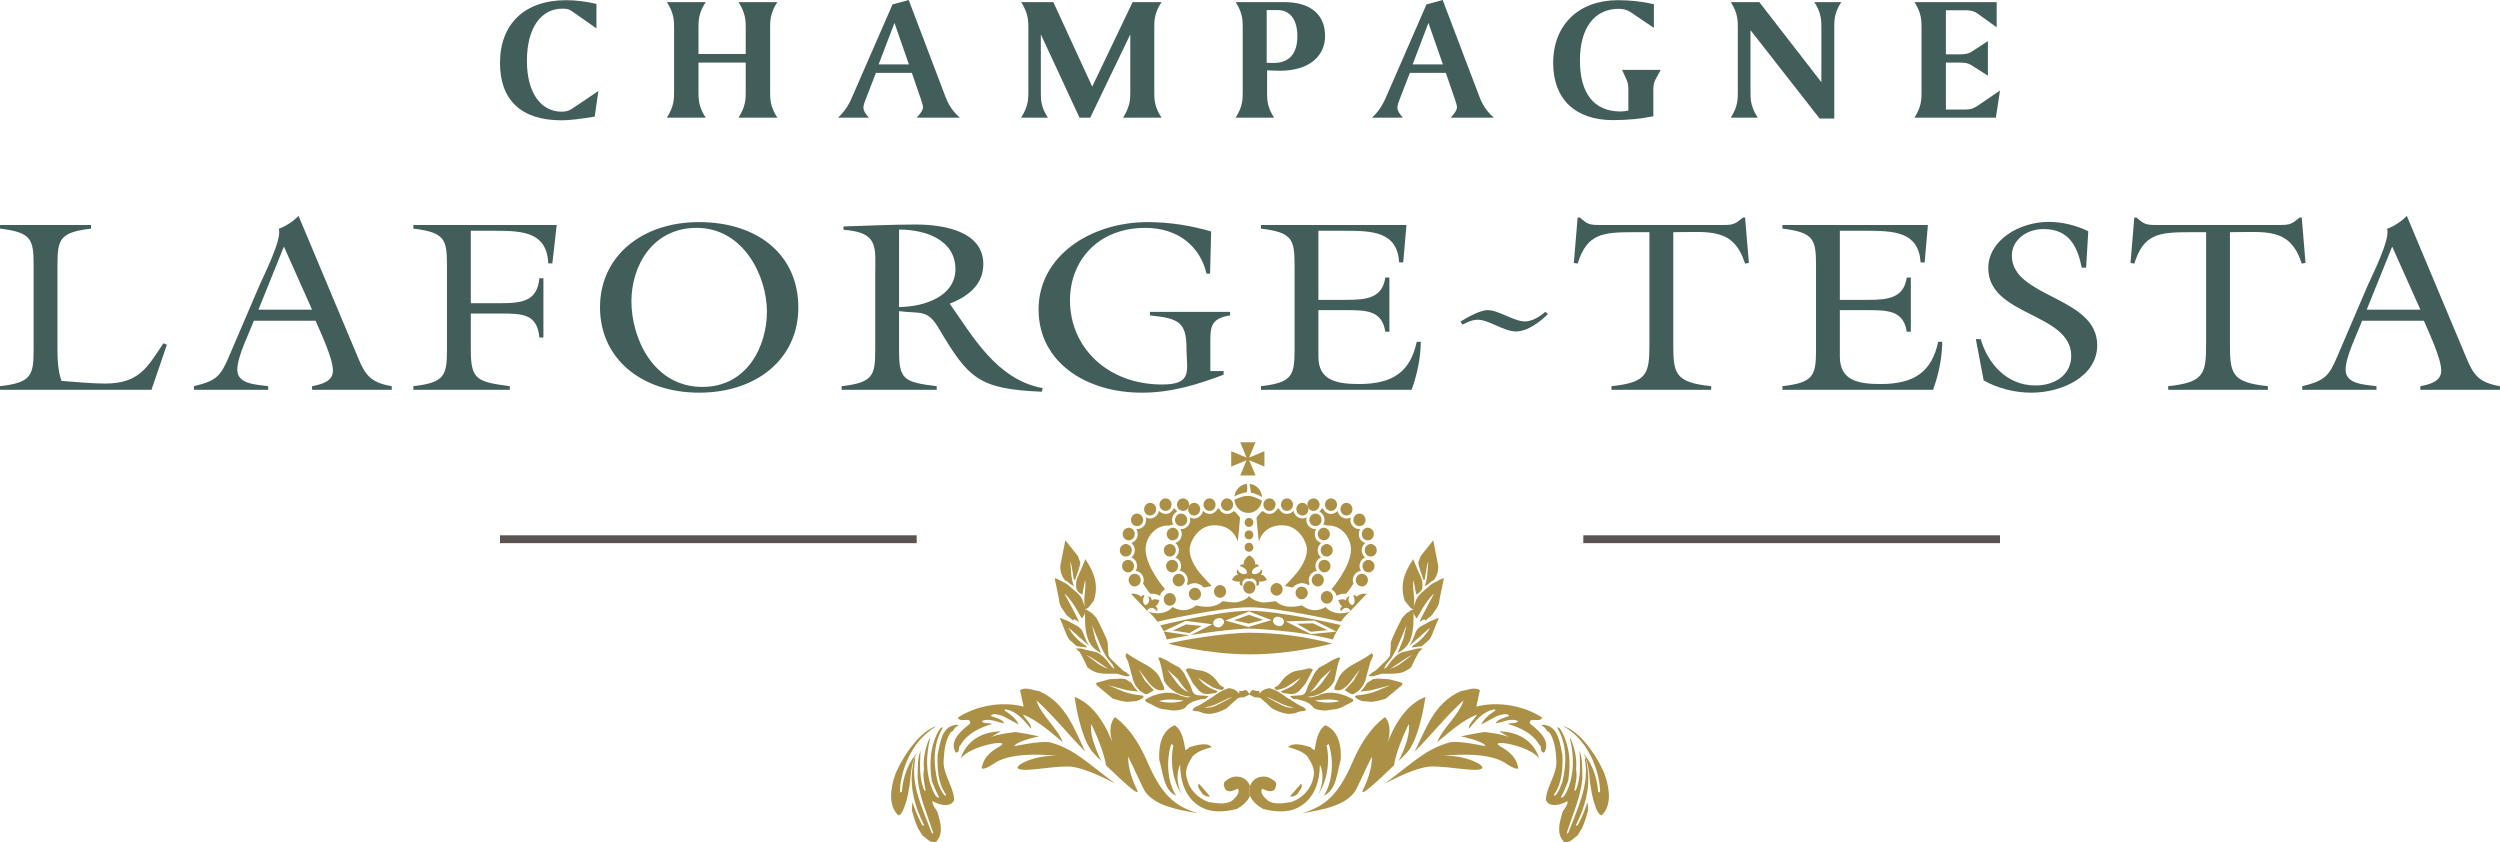 <?xml version="1.0" encoding="utf-8"?>
<!-- Generator: Adobe Illustrator 17.0.0, SVG Export Plug-In . SVG Version: 6.00 Build 0)  -->
<svg version="1.2" baseProfile="tiny" id="Calque_1"
	 xmlns="http://www.w3.org/2000/svg" xmlns:xlink="http://www.w3.org/1999/xlink" x="0px" y="0px" width="340px" height="114.551px"
	 viewBox="0 0 340 114.551" xml:space="preserve">
<g>
	<path fill="none" d="M166.334,95.462l1.285-0.688l-0.59,0.204l-0.897,0.434l-0.904,0.429l-0.551,0.192l-0.865,0.193
		c0.479,0.066,0.987-0.015,1.52-0.246L166.334,95.462z"/>
	<path fill="none" d="M182.154,95.36c-0.901-0.442-3.339-0.091-3.339-0.091C180.48,95.859,182.154,95.36,182.154,95.36z"/>
	<path fill="none" d="M160.99,95.268c0,0-2.437-0.35-3.339,0.092C157.651,95.36,159.324,95.859,160.99,95.268z"/>
	<path fill="none" d="M179.737,92.895l1.344-1.878l-1.438,1.324c-0.586,0.795-0.987,1.46-1.52,1.782
		C178.669,93.988,179.197,93.57,179.737,92.895z"/>
	<polygon fill="none" points="35.148,42.117 42.442,42.117 38.611,33.534 	"/>
	<path fill="none" d="M176.442,4.917c0-2.3-1.038-3.55-2.709-3.55h-1.462v7.174c0.425,0.021,0.745,0.021,0.93,0.021
		C175.327,8.562,176.442,7.316,176.442,4.917z"/>
	<path fill="none" d="M174.472,95.98c0.531,0.231,1.041,0.312,1.52,0.246l-0.867-0.193l-0.551-0.192l-0.902-0.429l-0.897-0.434
		l-0.59-0.204l1.282,0.688L174.472,95.98z"/>
	<path fill="none" d="M160.16,92.341l-1.435-1.324l1.342,1.877c0.542,0.676,1.067,1.094,1.613,1.229
		C161.147,93.801,160.746,93.136,160.16,92.341z"/>
	<path fill="none" d="M95.531,52.62c6.115,0,8.77-5.578,8.77-10.244c0-4.797-3.169-11.386-9.544-11.386
		c-6.082,0-8.883,5.254-8.883,9.984C85.874,45.998,88.861,52.62,95.531,52.62z"/>
	<polygon fill="none" points="321.873,42.117 329.171,42.117 325.336,33.534 	"/>
	<polygon fill="none" points="190.305,90.376 192.08,89.058 191.347,89.444 190.336,90.115 189.05,90.975 189.677,90.72 	"/>
	<polygon fill="none" points="192.119,8.758 196.232,8.758 194.268,3.117 	"/>
	<polygon fill="none" points="119.496,8.758 123.612,8.758 121.648,3.117 	"/>
	<polygon fill="none" points="150.125,90.721 150.753,90.975 149.468,90.115 148.457,89.444 147.723,89.059 149.5,90.376 	"/>
	<path fill="none" d="M129.937,36.603c0-3.852-3.832-5.382-7.666-5.382v10.534C125.808,41.725,129.937,40.255,129.937,36.603z"/>
	<path fill="#425E5B" d="M0,52.522v0.49h20.599l2.101-6.132l-0.479-0.196c-2.139,3.196-3.244,5.48-7.923,5.48
		c-1.953,0-3.98-0.23-5.933-0.358c-0.517-1.47-0.551-3.034-0.551-4.568V36.015c0-3.558,0.369-4.406,4.568-4.926v-0.49H0v0.49
		c4.203,0.52,4.571,1.368,4.571,4.926v11.582C4.571,51.12,4.203,52.032,0,52.522z"/>
	<path fill="#425E5B" d="M42.442,52.523v0.49h10.835v-0.49c-2.875-0.49-3.612-1.534-4.571-3.848l-8.105-19.316
		c-0.737,0.75-1.659,1.372-2.69,1.764c0.517,1.334-2.138,6.554-2.615,7.666l-4.166,9.72c-1.105,2.578-1.621,3.264-4.754,4.014v0.49
		h10.099v-0.49c-1.659-0.23-4.203-0.26-4.203-2.25c0-1.764,1.585-4.896,2.25-6.656h8.4c0.699,1.662,2.358,5.122,2.358,6.784
		C45.28,51.87,43.77,52.263,42.442,52.523z M35.148,42.117l3.463-8.582l3.831,8.582H35.148z"/>
	<path fill="#425E5B" d="M67.383,31.383c3.907,0,6.964,0.26,7.187,4.436h0.551l0.591-5.22H56.217v0.49
		c4.203,0.52,4.571,1.402,4.571,4.926v11.582c0,3.524-0.368,4.436-4.571,4.926v0.49h13.12v-0.49
		c-4.498-0.588-5.306-0.912-5.306-4.926v-4.96h4.014c3.062,0,5.015,0.068,5.309,3.264h0.551v-8.058h-0.551
		c-0.294,3.098-2.284,3.392-5.309,3.392h-4.014v-9.852H67.383z"/>
	<path fill="#425E5B" d="M81.601,41.788c0,7.014,5.675,11.616,13.487,11.616c7.773,0,13.486-4.568,13.486-11.582
		c0-7.179-5.527-11.616-13.523-11.616C87.314,30.206,81.601,34.838,81.601,41.788z M94.757,30.99c6.375,0,9.544,6.589,9.544,11.386
		c0,4.666-2.655,10.244-8.77,10.244c-6.67,0-9.657-6.622-9.657-11.646C85.874,36.244,88.675,30.99,94.757,30.99z"/>
	<path fill="#425E5B" d="M127.653,44.627c4.051,6.818,5.378,8.288,14.038,8.646l0.111-0.49c-6.264-1.142-9.544-7.112-12.639-11.484
		c2.652-1.044,4.568-2.676,4.568-5.382c0-4.372-5.159-5.382-9.173-5.382c-3.281,0-6.561,0.162-9.839,0.26v0.456
		c4.862,0.358,4.312,2.382,4.312,6.136v10.21c0,3.524-0.335,4.436-4.572,4.926v0.49h12.934v-0.49
		c-4.568-0.554-5.122-0.946-5.122-4.926v-5.284C125.109,42.705,126.105,41.985,127.653,44.627z M122.271,31.221
		c3.834,0,7.666,1.53,7.666,5.382c0,3.652-4.129,5.122-7.666,5.152V31.221z"/>
	<path fill="#425E5B" d="M155.283,53.405c3.98,0,7.518-1.078,11.129-2.447v-0.49h-1.807v-4.145c0-1.99,0.186-3.034,2.689-3.426
		V42.41h-10.906v0.487c3.835,0.392,4.974,0.851,4.974,4.47c0,2.936,0.959,4.926-3.315,4.926c-7.406,0-12.528-5.024-12.528-11.45
		c0-5.416,3.831-9.852,10.244-9.852c4.423,0,7.443,2.48,8.325,6.23h0.48l0.148-5.74c-2.763-0.818-5.71-1.274-8.622-1.274
		c-7.774,0-14.849,4.602-14.849,11.876C141.245,49.229,147.658,53.405,155.283,53.405z"/>
	<path fill="#425E5B" d="M182.877,31.382c3.798,0,7.149,0.128,7.409,4.304h0.551l0.443-5.088h-19.789v0.49
		c4.203,0.52,4.571,1.402,4.571,4.926v11.582c0,3.524-0.368,4.436-4.571,4.926v0.49h20.488c0.774-2.122,1.216-4.308,1.253-6.524
		h-0.554c-0.881,4.044-3.203,5.74-7.848,5.74c-3.24,0-5.528-0.588-5.528-3.75v-6.298h3.835c2.727,0,4.825,0.064,5.267,2.936h0.554
		v-7.372h-0.554c-0.405,2.804-2.577,3.034-5.267,3.034h-3.835v-9.396H182.877z"/>
	<path fill="#425E5B" d="M237.33,35.852l0.517-0.098l-0.517-6.166h-0.294c-1.03,0.848-1.253,1.01-2.652,1.01h-16.876
		c-1.44,0-1.659-0.162-2.656-1.01h-0.294l-0.517,6.166l0.517,0.098c1.253-4.014,3.281-4.274,7.555-4.274h2.209v15.234
		c0,4.048-0.294,5.19-5.159,5.71v0.49h13.562v-0.49c-4.902-0.52-5.159-1.662-5.159-5.71V31.578
		C232.468,31.578,235.745,30.892,237.33,35.852z"/>
	<path fill="#425E5B" d="M264.149,46.489h-0.554c-0.881,4.044-3.203,5.74-7.848,5.74c-3.24,0-5.528-0.588-5.528-3.75v-6.298h3.835
		c2.727,0,4.825,0.064,5.267,2.936h0.554v-7.372h-0.554c-0.405,2.804-2.578,3.034-5.267,3.034h-3.835v-9.396h3.575
		c3.798,0,7.149,0.128,7.409,4.304h0.551l0.443-5.088h-19.789v0.49c4.203,0.52,4.571,1.402,4.571,4.926v11.582
		c0,3.524-0.368,4.436-4.571,4.926v0.49h20.488C263.67,50.89,264.112,48.705,264.149,46.489z"/>
	<path fill="#425E5B" d="M276.269,53.404c4.237,0,8.953-2.254,8.953-6.46c0-6.656-11.609-6.426-11.609-12.17
		c0-2.122,1.953-3.622,4.311-3.622c3.612,0,4.646,2.578,5.197,5.254h0.591l0.294-4.96c-1.622-0.784-3.5-1.27-5.379-1.27
		c-3.98,0-8.22,2.476-8.22,6.294c0,6.558,11.278,6.038,11.278,11.94c0,2.514-2.139,4.014-4.865,4.014
		c-4.017,0-6.521-3.132-7.443-6.298h-0.663l1.068,5.612C271.698,52.816,273.982,53.404,276.269,53.404z"/>
	<path fill="#425E5B" d="M313.038,35.852l0.514-0.098l-0.514-6.166h-0.297c-1.031,0.848-1.25,1.01-2.653,1.01h-16.876
		c-1.436,0-1.659-0.162-2.652-1.01h-0.294l-0.517,6.166l0.517,0.098c1.25-4.014,3.277-4.274,7.551-4.274h2.213v15.234
		c0,4.048-0.294,5.19-5.159,5.71v0.49h13.559v-0.49c-4.9-0.52-5.156-1.662-5.156-5.71V31.578
		C308.173,31.578,311.453,30.892,313.038,35.852z"/>
	<path fill="#425E5B" d="M329.171,52.523v0.49H340v-0.49c-2.872-0.49-3.609-1.534-4.569-3.848l-8.105-19.316
		c-0.736,0.75-1.655,1.372-2.689,1.764c0.517,1.334-2.135,6.554-2.615,7.666l-4.166,9.72c-1.105,2.578-1.618,3.264-4.75,4.014v0.49
		h10.095v-0.49c-1.659-0.23-4.2-0.26-4.2-2.25c0-1.764,1.585-4.896,2.247-6.656h8.399c0.703,1.662,2.359,5.122,2.359,6.784
		C332.006,51.87,330.495,52.263,329.171,52.523z M321.873,42.117l3.463-8.582l3.835,8.582H321.873z"/>
	<path fill="#425E5B" d="M202.307,42.177c-1.03,0-2.824,1.02-3.689,1.564l0.291,0.399c0.641-0.314,1.314-0.656,2.05-0.656
		c1.538,0,3.561,1.595,5.2,1.595c1.635,0,3.335-1.365,4.358-2.362l-0.351-0.314c-0.672,0.598-1.764,1.311-2.757,1.311
		C205.868,43.714,203.848,42.177,202.307,42.177z"/>
	<path fill="#425E5B" d="M80.877,15.857l0.505-3.479l-3.348,2.254c-0.398,0.287-0.795,0.554-1.671,0.554
		c-2.735,0-4.703-2.471-4.703-6.912c0-4.557,1.968-7.099,4.834-7.099c0.533,0,0.876,0.05,1.301,0.358l3.321,2.329V0.529
		C79.654,0.192,78.3,0.025,77,0.025c-5.683,0-9,3.262-9,8.537c0,5.062,2.893,7.799,8.363,7.799
		C77.424,16.361,78.936,16.191,80.877,15.857z"/>
	<path fill="#425E5B" d="M90.695,15.999h5.28c-0.98-1.487-0.98-2.542-0.98-3.454V8.516h6.423v4.029c0,0.937-0.024,1.967-0.98,3.454
		h5.281c-0.98-1.487-0.98-2.542-0.98-3.454V3.742c0-0.912,0-1.967,0.98-3.454h-5.281c0.956,1.487,0.98,2.52,0.98,3.454v3.599h-6.423
		V3.742c0-0.912,0-1.967,0.98-3.454h-5.28c0.955,1.487,0.979,2.52,0.979,3.454v8.803C91.674,13.482,91.65,14.512,90.695,15.999z"/>
	<path fill="#425E5B" d="M121.382,0.6l-5.285,12.116c-0.424,0.958-0.849,2.108-2.122,3.283h4.194
		c-0.506-0.55-0.745-0.983-0.745-1.366c0-0.334,0.162-0.767,0.374-1.296l1.327-3.429h4.884l1.223,3.549
		c0.158,0.48,0.293,0.863,0.293,1.129c0,0.384-0.293,0.813-0.852,1.413h5.872c-0.903-0.767-1.517-1.679-1.941-2.783L123.585,0
		h-0.001L121.382,0.6z M119.496,8.758l2.152-5.641l1.964,5.641H119.496z"/>
	<path fill="#425E5B" d="M138.874,15.999h3.638c-0.93-1.413-0.957-2.421-0.957-3.308v-0.146V4.679l5.258,11.32h1.462l5.444-11.32
		v7.866c0,0.937-0.028,1.967-0.984,3.454h5.231c-0.984-1.487-0.984-2.542-0.984-3.454V3.742c0-0.912,0-1.967,0.984-3.454h-3.931
		l-5.494,11.491l-5.285-11.491h-4.382c0.956,1.487,0.983,2.52,0.983,3.454v8.803C139.857,13.482,139.83,14.512,138.874,15.999z"/>
	<path fill="#425E5B" d="M168.051,15.999h5.231c-0.903-1.366-0.957-2.35-0.957-3.117v-0.337V9.571
		c0.691,0.024,1.273,0.049,1.779,0.049c3.877,0,6.107-1.945,6.107-4.724c0-2.904-1.964-4.608-5.548-4.608h-6.612
		c0.956,1.487,0.956,2.52,0.956,3.454v8.803C169.007,13.482,169.007,14.512,168.051,15.999z M172.271,1.367h1.462
		c1.671,0,2.709,1.25,2.709,3.55c0,2.399-1.115,3.645-3.241,3.645c-0.185,0-0.505,0-0.93-0.021V1.367z"/>
	<path fill="#425E5B" d="M194.002,0.6l-5.281,12.116c-0.429,0.958-0.853,2.108-2.126,3.283h4.194
		c-0.502-0.55-0.741-0.983-0.741-1.366c0-0.334,0.158-0.767,0.37-1.296l1.327-3.429h4.888l1.219,3.549
		c0.162,0.48,0.293,0.863,0.293,1.129c0,0.384-0.293,0.813-0.848,1.413h5.867c-0.902-0.767-1.516-1.679-1.94-2.783L196.205,0h-0.001
		L194.002,0.6z M192.119,8.758l2.149-5.641l1.964,5.641H192.119z"/>
	<path fill="#425E5B" d="M220.127,1.2c0.636,0,1.165,0.142,1.643,0.454l3.16,2.137V0.575c-1.616-0.383-3.264-0.55-4.911-0.55
		c-5.231,0-8.788,3.283-8.788,8.537c0,4.92,3.001,7.774,8.151,7.774c1.91,0,3.743-0.167,5.471-0.529v-3.646
		c0-0.55,0.104-1.008,0.266-1.295l0.741-1.367h-5.258l0.64,1.416c0.185,0.409,0.212,0.838,0.212,1.317v2.808
		c-0.347,0.071-0.691,0.121-1.065,0.121c-3.557,0-5.52-2.4-5.52-6.933C214.869,3.717,216.913,1.2,220.127,1.2z"/>
	<path fill="#425E5B" d="M247.468,16.12h1.994V3.742V3.6c0-0.888,0.024-1.896,0.953-3.312h-3.661
		c0.953,1.487,0.953,2.52,0.953,3.454v7.437l-8.441-10.891h-3.877c0.953,1.487,0.953,2.52,0.953,3.454v8.803
		c0,0.937,0,1.967-0.953,3.454h3.665c-0.984-1.487-0.984-2.542-0.984-3.454V4.104L247.468,16.12z"/>
	<path fill="#425E5B" d="M272,12.307l-3.055,2.088c-0.532,0.358-1.007,0.504-1.674,0.504h-2.628V8.516h1.779
		c0.613,0,1.115,0,1.701,0.359l2.23,1.416V5.588l-1.913,1.249c-0.452,0.313-0.822,0.55-1.856,0.55h-1.941V1.392h2.176h0.239
		c0.745,0,1.277,0.025,1.86,0.433l2.631,1.892V0.288h-11.18c0.957,1.487,0.957,2.52,0.957,3.454v8.803c0,0.937,0,1.967-0.957,3.454
		h11.072L272,12.307z"/>
	<path fill="#AC9045" d="M185.653,92.65l0.727-2.679l0.294-0.601c0.087-0.154,0.079-0.3-0.03-0.435l-0.103-0.092
		c-0.32,0.266-1.021,0.708-2.141,1.32c-1.126,0.569-1.903,1.209-2.291,1.919l-0.627,1.405l0.026,0.34l0.488,0.063
		c0.49-0.035,0.999-0.364,1.492-0.939l1.331-1.749l0.13-0.15l-0.862,1.52l-1.214,1.302l0.51,0.303
		c0.253,0.181,0.499,0.255,0.649,0.244l0.697-0.438C185.135,93.609,185.445,93.199,185.653,92.65z"/>
	<path fill="#AC9045" d="M185.262,95.351l1.322,0.103l0.913-0.17l0.956-0.262l2.241-1.864l0.029-0.292l-1.839-0.499l-1.605-0.078
		l-0.577,0.091l-0.791,0.497l-0.394,0.616l-0.494,0.565l0.916-0.116c0.336-0.024,0.53-0.039,1.438-0.298l1.766-0.466l-2.313,0.947
		c-0.81,0.248-1.627,0.403-2.398,0.46l-0.187,0.161C184.413,94.979,184.713,95.153,185.262,95.351z"/>
	<path fill="#AC9045" d="M174.191,94.003l0.25,0.246l1.072,0.144c0.579,0.019,1.085-0.214,1.444-0.736
		c0.599-0.649,0.632-0.728,0.948-1.36l0.657-1.208c-0.235-0.194-0.481-0.255-0.699-0.166l-0.808,0.196
		c-0.706,0.059-1.276,0.225-1.721,0.527c-0.594,0.425-0.744,0.584-1.178,1.168c-0.377,0.559-0.457,0.44-0.727,0.638l-0.144,0.118
		l0.335,0.281c0.586-0.107,1.063-0.266,1.423-0.475l1.834-1.2C176.11,93.112,175.52,93.537,174.191,94.003z"/>
	<path fill="#AC9045" d="M193.742,79.758l0.594-0.398l0.377-0.321l0.29-0.148c0.438-0.583,0.649-1.237,0.588-1.993l-0.669-3.417
		l-1.707,2.132l-0.334,0.887c0.013,0.191,0.09,0.553,0.266,1.073l0.268,0.789l0.174,0.523l0.179-0.059l0.181-1.181
		c0.087-0.612,0.18-1.034,0.302-1.267l-0.152,1.849C194.044,78.78,193.916,79.259,193.742,79.758z"/>
	<path fill="#AC9045" d="M196.37,78.625l-0.392,0.133l-1.279,0.675l-1.396,1.198c-0.261,0.235-0.503,0.512-0.679,0.861l-0.442,1.267
		c0.189-0.451,0.198-1.139,0.091-2.021c-0.107-0.889-0.122-1.518-0.037-1.836l0.357,1.919h0.148c0.475-0.31,0.713-0.625,0.693-0.959
		c0.057-0.409,0.015-0.832-0.133-1.269l-0.577-1.262l-0.529-1.282c-0.652,0.956-1.111,1.884-1.327,2.833
		c-0.196,0.991-0.122,1.936,0.174,2.806l0.512,0.651c0.264,0.35,0.466,0.523,0.641,0.464l0.021,0.152l-0.146-0.069l-0.803,0.531
		l-0.566,0.606l-0.499,0.96l-0.429,0.902c-0.377,0.786-0.575,1.291-0.608,1.461l-0.052,0.989l-0.077,0.836
		c-0.089,0.186-0.398,0.549-0.893,1.005l-0.84,0.799c-0.109,0.128-0.218,0.261-0.621,0.438l-0.551,0.47
		c0.266,0.129,0.542,0.122,0.817,0.022l0.962-0.275c1.061-0.006,1.88,0.018,2.344-0.082c0.536-0.07,1.072-0.32,1.655-0.782
		l0.573-1.198l0.377-0.697c0.089-0.185,0.287-0.414,0.638-0.662c-0.429-0.068-0.819-0.02-1.152,0.1l-1.405,0.342
		c-0.481,0.05-1.03,0.429-1.649,1.148l-0.727,0.945l-0.349,0.246l0.286-0.601l0.779-0.961l0.628-1.13l0.764-1.799L191.3,85
		l-0.449,1.904l-0.782,1.932l0.658-0.422c0.446-0.345,0.771-0.743,0.982-1.192c0.27-0.564,0.442-1.311,0.501-2.202l0.046-1.806
		l0.045,0.329l0.323,0.523c0.087,0.264,1.028-2.132,2.411-3.341c-0.342,0.699-2.015,3.687-1.958,3.857
		c0.991-0.668,0.575-0.172,0.858-0.231l0.353-0.344c0.605-0.35,0.516-0.531,0.86-0.943c0.41-0.525,0.627-1.034,0.634-1.572
		L196.37,78.625z M190.336,90.115l1.012-0.671l0.732-0.386l-1.775,1.318l-0.627,0.344l-0.627,0.255L190.336,90.115z"/>
	<path fill="#AC9045" d="M178.608,96.244l0.371,0.199c0.479,0.146,0.91,0.185,1.263,0.196l1.568-0.22
		c0.455-0.124,0.837-0.292,1.19-0.508l0.79-0.396l0.249-0.168v-0.224l-0.447-0.229l-0.525-0.253l-0.991-0.311l-0.982-0.131
		c-0.765,0.007-1.351,0.131-1.869,0.412l-0.806,0.213c-0.237,0.037-0.446-0.002-0.599-0.065c1.969-0.102,3.339-1.383,3.679-2.23
		l0.27-1.329c0.17-0.871,0.348-1.424,0.529-1.758c-0.207-0.037-0.394-0.026-0.466,0.04l-0.716,0.335l-0.656,0.405l-1.091,0.592
		l-0.527,0.639c-0.105,0.139-0.231,0.357-0.34,0.623l-0.614,1.189l-0.244,0.708c-0.14,0.346-0.399,0.555-0.776,0.586l-1.426,0.093
		c0.085,0.127,0.243,0.279,0.498,0.427c0.148-0.028,0.412-0.013,0.771,0.085l0.728,0.207
		C178.018,95.604,178.391,95.892,178.608,96.244z M182.154,95.36c0,0-1.674,0.499-3.339-0.091
		C178.815,95.269,181.253,94.918,182.154,95.36z M179.643,92.341l1.438-1.324l-1.344,1.878c-0.54,0.675-1.068,1.093-1.614,1.228
		C178.656,93.801,179.057,93.136,179.643,92.341z"/>
	<path fill="#AC9045" d="M164.542,97.091c0.483-0.033,1.058-0.185,1.666-0.446l0.595-0.301l0.651-0.595l0.884-0.788
		c0.268-0.113,0.529-0.135,0.81-0.118l0.756-0.368l0.754,0.368c0.281-0.017,0.54,0.005,0.81,0.118l0.88,0.788l0.653,0.595
		l0.593,0.301c0.61,0.261,1.185,0.413,1.668,0.446c0.588-0.017,1.037-0.1,1.233-0.242c0.49-0.193,0.518-0.05,1.137-0.233
		c-0.085-0.215-0.205-0.363-0.392-0.444l-0.634-0.314l-1.644-1.023c-0.721-0.534-1.259-0.859-1.682-1.037l-0.588-0.207
		c-0.614,0.055-1.082,0.301-1.407,0.749l-0.024-0.37l-0.407,0.006l-0.438-0.143c-0.192,0.041-0.37,0.261-0.512,0.575
		c-0.146-0.314-0.322-0.534-0.514-0.575l-0.44,0.143l-0.407-0.006l-0.022,0.37c-0.327-0.448-0.797-0.694-1.409-0.749l-0.59,0.207
		c-0.423,0.178-0.963,0.503-1.68,1.037l-1.646,1.023l-0.632,0.314c-0.189,0.081-0.309,0.229-0.392,0.444
		c0.616,0.183,0.647,0.04,1.137,0.233C163.505,96.991,163.951,97.074,164.542,97.091z M172.776,94.978l0.897,0.434l0.902,0.429
		l0.551,0.192l0.867,0.193c-0.479,0.066-0.989-0.015-1.52-0.246l-1.005-0.518l-1.282-0.688L172.776,94.978z M164.677,96.033
		l0.551-0.192l0.904-0.429l0.897-0.434l0.59-0.204l-1.285,0.688l-1.002,0.518c-0.533,0.231-1.041,0.312-1.52,0.246L164.677,96.033z"
		/>
	<path fill="#AC9045" d="M192.117,87.828l-0.109,0.225l1.372-0.172l1.042-0.933l0.304-0.548l0.48-1.196l0.477-1.2l-1.142,0.47
		l-0.995,0.536c-0.46,0.198-0.789,0.499-0.969,0.876l-0.281,0.697l-0.286,0.69l-0.376,0.601l2.848-2.511
		C194.108,86.153,193.054,87.307,192.117,87.828z"/>
	<path fill="#AC9045" d="M156.422,94.177l0.508-0.303l-1.213-1.302l-0.863-1.521l0.133,0.151l1.331,1.749
		c0.492,0.575,1.002,0.904,1.492,0.938l0.485-0.063l0.026-0.34l-0.627-1.404c-0.385-0.71-1.163-1.351-2.289-1.919
		c-1.119-0.612-1.823-1.054-2.141-1.32l-0.102,0.091c-0.109,0.135-0.12,0.281-0.033,0.436l0.294,0.601l0.725,2.679
		c0.209,0.549,0.519,0.959,0.926,1.333l0.697,0.438C155.921,94.432,156.17,94.358,156.422,94.177z"/>
	<path fill="#AC9045" d="M151.352,95.022l0.954,0.262l0.917,0.17l1.319-0.103c0.547-0.198,0.848-0.372,1.015-0.605l-0.187-0.161
		c-0.769-0.057-1.588-0.212-2.398-0.46l-2.311-0.947l1.764,0.466c0.909,0.259,1.102,0.274,1.44,0.298l0.915,0.116l-0.495-0.565
		l-0.394-0.616l-0.79-0.497l-0.578-0.091l-1.605,0.078l-1.836,0.499l0.026,0.292L151.352,95.022z"/>
	<path fill="#AC9045" d="M166.185,93.85l0.333-0.281l-0.144-0.118c-0.267-0.198-0.348-0.078-0.725-0.638
		c-0.433-0.584-0.586-0.743-1.178-1.167c-0.447-0.303-1.015-0.468-1.723-0.527l-0.808-0.196c-0.216-0.09-0.464-0.029-0.697,0.165
		l0.658,1.209c0.316,0.632,0.348,0.71,0.945,1.359c0.362,0.523,0.867,0.756,1.446,0.736l1.072-0.144l0.25-0.246
		c-1.328-0.466-1.919-0.891-2.685-1.827l1.832,1.2C165.12,93.584,165.597,93.743,166.185,93.85z"/>
	<path fill="#AC9045" d="M146.035,78.826l0.179,0.058l0.176-0.522l0.268-0.789c0.174-0.52,0.251-0.882,0.264-1.074l-0.331-0.886
		l-1.708-2.132l-0.669,3.417c-0.058,0.756,0.148,1.409,0.588,1.993l0.288,0.148l0.379,0.32l0.592,0.399
		c-0.172-0.499-0.3-0.978-0.357-1.531l-0.15-1.85c0.118,0.236,0.213,0.656,0.3,1.268L146.035,78.826z"/>
	<path fill="#AC9045" d="M156.804,95.911c0.353,0.216,0.736,0.383,1.191,0.508l1.566,0.22c0.353-0.011,0.784-0.051,1.266-0.196
		l0.368-0.199c0.218-0.353,0.59-0.64,1.172-0.873l0.727-0.207c0.359-0.098,0.623-0.113,0.771-0.085
		c0.255-0.148,0.414-0.3,0.499-0.427l-1.429-0.093c-0.375-0.031-0.636-0.24-0.775-0.586l-0.244-0.708l-0.612-1.189
		c-0.109-0.266-0.24-0.484-0.342-0.623l-0.525-0.639l-1.094-0.592l-0.655-0.405l-0.717-0.336c-0.072-0.065-0.259-0.076-0.466-0.039
		c0.181,0.334,0.359,0.887,0.532,1.758l0.267,1.329c0.342,0.847,1.712,2.128,3.679,2.23c-0.152,0.063-0.361,0.102-0.597,0.065
		l-0.808-0.213c-0.516-0.281-1.102-0.405-1.866-0.412l-0.983,0.131l-0.993,0.311l-0.525,0.253l-0.446,0.229v0.224l0.248,0.168
		L156.804,95.911z M160.067,92.894l-1.342-1.877l1.435,1.324c0.586,0.795,0.987,1.46,1.52,1.782
		C161.134,93.988,160.609,93.57,160.067,92.894z M160.99,95.268c-1.666,0.591-3.339,0.092-3.339,0.092
		C158.553,94.918,160.99,95.268,160.99,95.268z"/>
	<path fill="#AC9045" d="M147.795,87.272l-0.285-0.69l-0.286-0.697c-0.178-0.377-0.505-0.677-0.965-0.876l-0.995-0.536l-1.143-0.47
		l0.479,1.2l0.479,1.196l0.303,0.549l1.041,0.932l1.372,0.172l-0.107-0.224c-0.936-0.521-1.993-1.675-2.367-2.466l2.851,2.511
		L147.795,87.272z"/>
	<path fill="#AC9045" d="M146.943,88.871l0.379,0.697l0.571,1.198c0.584,0.462,1.119,0.713,1.657,0.782
		c0.462,0.1,1.283,0.077,2.344,0.083l0.961,0.274c0.274,0.101,0.553,0.107,0.818-0.021l-0.553-0.471
		c-0.4-0.176-0.512-0.309-0.62-0.438l-0.841-0.799c-0.495-0.455-0.804-0.817-0.893-1.004l-0.074-0.836l-0.053-0.989
		c-0.034-0.17-0.235-0.675-0.607-1.462l-0.431-0.902l-0.497-0.96l-0.569-0.606l-0.803-0.531l-0.146,0.07l0.022-0.153
		c0.174,0.059,0.379-0.113,0.64-0.464l0.516-0.651c0.292-0.869,0.368-1.814,0.17-2.805c-0.213-0.95-0.675-1.878-1.326-2.834
		l-0.53,1.283l-0.577,1.261c-0.148,0.438-0.189,0.86-0.133,1.27c-0.019,0.333,0.218,0.649,0.693,0.958h0.148l0.357-1.919
		c0.085,0.318,0.07,0.948-0.037,1.836c-0.107,0.883-0.096,1.571,0.094,2.022l-0.447-1.268c-0.174-0.348-0.416-0.623-0.677-0.86
		l-1.394-1.198l-1.281-0.675l-0.392-0.133l0.591,2.866c0.006,0.538,0.224,1.048,0.631,1.573c0.346,0.411,0.255,0.592,0.86,0.943
		l0.353,0.344c0.284,0.059-0.13-0.438,0.858,0.231c0.057-0.17-1.616-3.158-1.958-3.858c1.384,1.209,2.327,3.605,2.414,3.342
		l0.322-0.523l0.046-0.329l0.043,1.806c0.061,0.89,0.231,1.637,0.501,2.202c0.214,0.448,0.538,0.847,0.985,1.191l0.658,0.423
		l-0.782-1.933l-0.449-1.903l0.625,1.499l0.767,1.798l0.625,1.131l0.782,0.96l0.283,0.602l-0.348-0.246l-0.724-0.946
		c-0.62-0.719-1.172-1.097-1.653-1.148l-1.405-0.342c-0.331-0.119-0.723-0.165-1.152-0.1
		C146.658,88.458,146.854,88.686,146.943,88.871z M148.457,89.444l1.011,0.671l1.285,0.86l-0.628-0.254l-0.625-0.345l-1.777-1.317
		L148.457,89.444z"/>
</g>
<polygon fill="#AC9045" points="168.674,64.666 170.752,64.666 169.885,62.59 171.961,63.457 171.961,61.364 169.885,62.231 
	170.752,60.151 168.674,60.151 169.528,62.231 167.446,61.364 167.446,63.457 169.528,62.59 "/>
<g>
	<path fill="#AC9045" d="M153.338,77.839c0.46,0.044,0.85-0.305,0.893-0.782c0.009-0.083-0.011-0.159-0.024-0.235
		c-0.033-0.187-0.117-0.347-0.244-0.466c-0.128-0.12-0.285-0.205-0.472-0.214c-0.011,0-0.024,0.005-0.033,0.005
		c-0.442-0.024-0.815,0.313-0.858,0.755C152.558,77.384,152.902,77.793,153.338,77.839z"/>
	<path fill="#AC9045" d="M153.946,73.341c0.054-0.035,0.102-0.076,0.148-0.124c0.126-0.137,0.216-0.307,0.226-0.516
		c0.011-0.118,0-0.235-0.032-0.34c-0.096-0.325-0.368-0.562-0.708-0.597c-0.458-0.019-0.85,0.329-0.895,0.784
		c-0.042,0.484,0.305,0.898,0.738,0.939C153.619,73.504,153.795,73.443,153.946,73.341z"/>
	<path fill="#AC9045" d="M170.45,71.113c0.019-0.348-0.22-0.651-0.547-0.675c-0.327-0.02-0.61,0.22-0.627,0.566
		c-0.046,0.327,0.213,0.634,0.54,0.656C170.14,71.701,170.424,71.44,170.45,71.113z"/>
	<path fill="#AC9045" d="M169.816,73.348c0.324,0.043,0.608-0.218,0.634-0.549c0.019-0.344-0.22-0.651-0.547-0.673
		c-0.327-0.017-0.61,0.22-0.627,0.566C169.23,73.019,169.489,73.326,169.816,73.348z"/>
	<path fill="#AC9045" d="M169.815,75.036c0.325,0.043,0.608-0.218,0.634-0.545c0.02-0.348-0.22-0.653-0.547-0.677
		c-0.326-0.018-0.61,0.22-0.627,0.566C169.229,74.71,169.488,75.015,169.815,75.036z"/>
	<path fill="#AC9045" d="M158.892,87.534c0,0,5.197,1.457,11.143,1.457c5.94,0,11.139-1.481,11.139-1.481
		c-4.067-1.023-7.549-1.437-11.139-1.459C166.422,86.051,160.371,87.118,158.892,87.534z"/>
</g>
<polygon fill="#AC9045" points="161.306,84.918 159.503,85.744 161.763,86.094 163.417,85.136 "/>
<path fill="#AC9045" d="M158.672,86.968c1.109-0.218,2.13-0.403,3.086-0.56l-3.487-0.52
	C158.57,86.515,158.672,86.968,158.672,86.968z"/>
<polygon fill="#AC9045" points="167.812,84.354 169.818,84.809 171.798,84.306 169.864,83.616 "/>
<g>
	<path fill="none" d="M165.536,84.106c-0.377,0.124-0.543,0.357-0.543,0.662s0.325,0.555,0.739,0.555
		c0.394,0,0.843-0.571,0.734-0.86C166.287,84.036,165.873,83.999,165.536,84.106z"/>
	<polygon fill="none" points="181.745,85.898 178.763,84.395 174.865,84.504 178.262,86.244 	"/>
	<path fill="none" d="M173.878,85.147c0.396,0.072,0.738-0.253,0.738-0.556c0-0.309-0.163-0.555-0.555-0.664
		c-0.342-0.109-0.756-0.072-0.917,0.355C173.039,84.572,173.272,85.02,173.878,85.147z"/>
	<polygon fill="none" points="166.662,84.395 169.774,85.266 172.928,84.33 169.864,83.156 	"/>
	<path fill="#AC9045" d="M157.804,85.051c0.187,0.281,0.333,0.549,0.451,0.795l3.01-1.405l3.609,0.455l-2.936,1.481
		c5.053-0.832,7.878-0.895,7.878-0.895s6.571,0.196,11.428,1.485c0,0,0.39-0.938,1.087-1.962c0,0-8.268-1.938-12.428-1.938
		C165.704,83.067,157.804,85.051,157.804,85.051z M165.732,85.323c-0.414,0-0.739-0.25-0.739-0.555s0.166-0.538,0.543-0.662
		c0.337-0.107,0.751-0.07,0.93,0.357C166.575,84.752,166.126,85.323,165.732,85.323z M178.763,84.395l2.982,1.503l-3.483,0.346
		l-3.397-1.74L178.763,84.395z M173.144,84.282c0.161-0.427,0.575-0.464,0.917-0.355c0.392,0.109,0.555,0.355,0.555,0.664
		c0,0.303-0.342,0.628-0.738,0.556C173.272,85.02,173.039,84.572,173.144,84.282z M169.774,85.266l-3.112-0.871l3.202-1.239
		l3.064,1.174L169.774,85.266z"/>
</g>
<polygon fill="#AC9045" points="178.565,84.768 176.367,84.831 178.286,85.92 180.53,85.702 "/>
<g>
	<path fill="#AC9045" d="M158.271,85.887c-0.006-0.013-0.011-0.026-0.017-0.042l-0.061,0.031L158.271,85.887z"/>
	<path fill="#AC9045" d="M161.937,86.377c-0.059,0.011-0.12,0.02-0.179,0.031l0.094,0.013L161.937,86.377z"/>
	<path fill="#AC9045" d="M169.576,65.797c-0.897,0.089-1.596,0.812-1.701,1.727c0.196-0.109,0.974-0.509,1.686-0.57
		C169.561,66.954,169.702,66.185,169.576,65.797z"/>
	<path fill="#AC9045" d="M169.765,69.761c0.932,0,1.708-0.714,1.86-1.66c-0.159-0.098-1.152-0.666-1.927-0.666
		c-0.724,0-1.562,0.407-1.826,0.544C167.977,68.983,168.772,69.761,169.765,69.761z"/>
	<path fill="#AC9045" d="M169.948,65.797l0.181,1.202c0.658,0.116,1.322,0.49,1.516,0.606
		C171.573,66.653,170.856,65.891,169.948,65.797z"/>
	<path fill="#AC9045" d="M155.144,78.97c0.024-0.475-0.303-0.891-0.76-0.935c-0.436-0.043-0.85,0.307-0.893,0.784
		c-0.022,0.477,0.307,0.891,0.762,0.937C154.71,79.776,155.102,79.429,155.144,78.97z"/>
	<path fill="#AC9045" d="M153.164,73.984c-0.18-0.018-0.35,0.046-0.496,0.146c-0.207,0.139-0.36,0.364-0.373,0.642
		c-0.045,0.456,0.281,0.869,0.741,0.913c0.455,0.044,0.849-0.303,0.891-0.786c0-0.011-0.007-0.026-0.005-0.037
		c0.011-0.214-0.056-0.416-0.187-0.573C153.598,74.123,153.393,74.01,153.164,73.984z"/>
	<path fill="#AC9045" d="M154.71,69.85c-0.457-0.043-0.849,0.307-0.89,0.786c-0.046,0.477,0.3,0.891,0.762,0.911
		c0.433,0.046,0.847-0.303,0.889-0.762C155.497,70.308,155.168,69.896,154.71,69.85z"/>
	<path fill="#AC9045" d="M157.235,69.329c0.043-0.481-0.283-0.895-0.741-0.937c-0.459-0.043-0.847,0.305-0.891,0.785
		c-0.043,0.479,0.281,0.893,0.741,0.934C156.799,70.135,157.191,69.782,157.235,69.329z"/>
	<path fill="#AC9045" d="M159.324,68.698c0.046-0.455-0.281-0.871-0.736-0.915c-0.462-0.041-0.85,0.305-0.895,0.784
		c-0.044,0.455,0.307,0.871,0.762,0.915C158.893,69.523,159.302,69.177,159.324,68.698z"/>
	<path fill="#AC9045" d="M160.96,67.783c-0.438-0.041-0.848,0.305-0.896,0.784c-0.021,0.455,0.308,0.871,0.765,0.915
		c0.46,0.041,0.847-0.305,0.891-0.784C161.763,68.243,161.417,67.827,160.96,67.783z"/>
	<path fill="#AC9045" d="M158.768,72.23c-0.021,0.042-0.024,0.087-0.037,0.131c-0.021,0.061-0.05,0.12-0.056,0.187
		c-0.042,0.484,0.302,0.898,0.738,0.939c0.168,0.015,0.32-0.035,0.46-0.109c0.137-0.076,0.259-0.181,0.333-0.322
		c0.059-0.107,0.098-0.222,0.102-0.355c0.018-0.172-0.03-0.331-0.102-0.475c-0.124-0.248-0.349-0.433-0.638-0.462
		C159.226,71.751,158.919,71.943,158.768,72.23z"/>
	<path fill="#AC9045" d="M159.481,78.819c-0.024,0.477,0.307,0.891,0.76,0.937c0.458,0.019,0.847-0.327,0.893-0.787
		c0.024-0.475-0.305-0.891-0.76-0.934C159.935,77.991,159.523,78.342,159.481,78.819z"/>
	<path fill="#AC9045" d="M159.481,76.143c-0.455-0.044-0.847,0.305-0.893,0.762c-0.041,0.48,0.305,0.889,0.741,0.935
		c0.459,0.043,0.849-0.305,0.89-0.782C160.26,76.575,159.935,76.163,159.481,76.143z"/>
	<path fill="#AC9045" d="M158.283,74.773c-0.044,0.455,0.283,0.869,0.743,0.913c0.455,0.043,0.847-0.303,0.888-0.787
		c0-0.011-0.002-0.026-0.002-0.037c0.009-0.213-0.059-0.416-0.187-0.573c-0.14-0.165-0.342-0.278-0.573-0.304
		c-0.174-0.018-0.338,0.041-0.479,0.135C158.456,74.258,158.295,74.486,158.283,74.773z"/>
	<path fill="#AC9045" d="M161.46,70.784c0.024-0.477-0.303-0.889-0.762-0.934c-0.458-0.044-0.85,0.307-0.891,0.786
		c-0.044,0.477,0.303,0.891,0.762,0.91C161.003,71.593,161.416,71.244,161.46,70.784z"/>
	<path fill="#AC9045" d="M162.484,68.392c-0.459-0.043-0.849,0.305-0.895,0.785c-0.041,0.479,0.283,0.893,0.745,0.934
		c0.455,0.024,0.845-0.329,0.889-0.782C163.266,68.848,162.939,68.434,162.484,68.392z"/>
	<path fill="#AC9045" d="M165.313,68.698c0.044-0.455-0.281-0.871-0.74-0.915c-0.458-0.041-0.848,0.305-0.893,0.784
		c-0.044,0.455,0.307,0.871,0.762,0.915C164.88,69.523,165.291,69.177,165.313,68.698z"/>
	<path fill="#AC9045" d="M167.709,68.698c0.042-0.455-0.305-0.871-0.762-0.915c-0.436-0.041-0.848,0.305-0.891,0.784
		c-0.024,0.455,0.305,0.871,0.758,0.915C167.276,69.523,167.663,69.177,167.709,68.698z"/>
	<path fill="#AC9045" d="M162.373,70.517h-0.057c-0.187-0.015-0.359-0.074-0.509-0.161c0.043,0.144,0.065,0.294,0.056,0.453
		c-0.058,0.647-0.594,1.148-1.217,1.148c0,0-0.079-0.002-0.12-0.007c0.142,0.227,0.213,0.495,0.187,0.789
		c-0.026,0.529-0.39,0.96-0.877,1.104c0.328,0.255,0.524,0.66,0.483,1.098c-0.033,0.359-0.207,0.668-0.46,0.875
		c0.17,0.068,0.332,0.172,0.456,0.314c0.228,0.257,0.34,0.61,0.309,0.963c-0.02,0.202-0.085,0.383-0.176,0.544
		c0.644,0.085,1.126,0.669,1.091,1.351c-0.013,0.156-0.057,0.298-0.118,0.431c0.035,0.041,0.059,0.063,0.059,0.063l0.068,0.12
		c1.263-0.802,2.178,0.311,2.178,0.311l1.073-0.224c0,0-1.341-1.385-1.544-1.679c0,0-1.47-1.608-1.47-3.259
		c0-1.028,1.035-2.979,2.831-3.269c1.103-0.176,2.893,0.067,3.64,1.934l0.076,0.259c0,0,0.336-3.228,0.316-3.284
		c-0.017-0.057-0.679-0.798-0.679-0.798s-0.079-0.03-0.216-0.074c-0.222,0.229-0.527,0.373-0.863,0.373l-0.111-0.007
		c-0.446-0.041-0.803-0.329-0.986-0.714c-0.066-0.004-0.131-0.009-0.196-0.011c-0.186,0.425-0.593,0.732-1.083,0.732l-0.102-0.007
		c-0.32-0.03-0.601-0.187-0.806-0.409C163.497,70.067,162.979,70.517,162.373,70.517z"/>
	<path fill="#AC9045" d="M179.693,73.398c0.13,0.063,0.27,0.102,0.422,0.089c0.436-0.041,0.782-0.455,0.741-0.938
		c-0.046-0.456-0.438-0.804-0.895-0.785c-0.277,0.027-0.495,0.199-0.623,0.432c-0.081,0.148-0.135,0.318-0.118,0.505
		c0.009,0.172,0.076,0.316,0.17,0.44C179.468,73.252,179.571,73.339,179.693,73.398z"/>
	<path fill="#AC9045" d="M178.395,78.97c0.046,0.46,0.436,0.806,0.893,0.786c0.457-0.045,0.784-0.459,0.76-0.936
		c-0.041-0.477-0.455-0.828-0.891-0.784C178.7,78.079,178.371,78.495,178.395,78.97z"/>
	<path fill="#AC9045" d="M179.312,77.057c0.041,0.477,0.433,0.826,0.891,0.782c0.433-0.046,0.78-0.455,0.738-0.934
		c-0.043-0.458-0.438-0.806-0.893-0.763C179.593,76.162,179.268,76.576,179.312,77.057z"/>
	<path fill="#AC9045" d="M179.614,74.899c0.042,0.483,0.434,0.83,0.891,0.786c0.259-0.024,0.466-0.172,0.597-0.372
		c0.102-0.157,0.165-0.342,0.144-0.541c-0.014-0.278-0.166-0.503-0.371-0.642c-0.148-0.1-0.318-0.164-0.498-0.146
		c-0.231,0.026-0.432,0.139-0.571,0.305c-0.131,0.157-0.198,0.359-0.19,0.571C179.619,74.873,179.612,74.886,179.614,74.899z"/>
	<path fill="#AC9045" d="M179.724,70.636c-0.043-0.479-0.436-0.83-0.893-0.786c-0.457,0.045-0.786,0.457-0.758,0.934
		c0.039,0.46,0.455,0.808,0.889,0.763C179.42,71.527,179.764,71.113,179.724,70.636z"/>
	<path fill="#AC9045" d="M177.045,68.392c-0.454,0.042-0.784,0.456-0.737,0.937c0.042,0.453,0.434,0.806,0.889,0.782
		c0.46-0.041,0.784-0.455,0.741-0.934C177.894,68.697,177.504,68.349,177.045,68.392z"/>
	<path fill="#AC9045" d="M175.849,68.567c-0.046-0.479-0.433-0.825-0.895-0.784c-0.455,0.044-0.782,0.46-0.736,0.915
		c0.022,0.479,0.431,0.825,0.871,0.784C175.544,69.438,175.893,69.022,175.849,68.567z"/>
	<path fill="#AC9045" d="M173.477,68.567c-0.048-0.479-0.457-0.825-0.895-0.784c-0.457,0.044-0.804,0.46-0.758,0.915
		c0.041,0.479,0.431,0.825,0.889,0.784C173.17,69.439,173.497,69.023,173.477,68.567z"/>
	<path fill="#AC9045" d="M171.56,69.593c0,0-0.66,0.74-0.68,0.797c-0.017,0.056,0.318,3.284,0.318,3.284l0.077-0.259
		c0.747-1.866,2.537-2.11,3.639-1.934c1.797,0.29,2.829,2.241,2.829,3.269c0,1.651-1.47,3.259-1.47,3.259
		c-0.202,0.294-1.544,1.679-1.544,1.679l1.074,0.224c0,0,0.915-1.113,2.178-0.311l0.07-0.12c0,0,0.021-0.022,0.058-0.063
		c-0.061-0.133-0.104-0.274-0.119-0.431c-0.033-0.682,0.446-1.266,1.093-1.351c-0.096-0.161-0.159-0.342-0.176-0.544
		c-0.031-0.353,0.08-0.706,0.307-0.963c0.124-0.142,0.285-0.246,0.457-0.314c-0.253-0.207-0.427-0.516-0.46-0.875
		c-0.043-0.438,0.153-0.843,0.484-1.098c-0.488-0.144-0.854-0.575-0.878-1.104c-0.028-0.294,0.044-0.562,0.185-0.789
		c-0.039,0.005-0.117,0.007-0.117,0.007c-0.625,0-1.161-0.501-1.22-1.148c-0.009-0.159,0.015-0.309,0.057-0.453
		c-0.151,0.087-0.323,0.146-0.51,0.161h-0.057c-0.605,0-1.124-0.449-1.23-1.041c-0.205,0.222-0.488,0.379-0.811,0.409l-0.098,0.007
		c-0.492,0-0.897-0.307-1.084-0.732c-0.066,0.002-0.131,0.007-0.196,0.011c-0.181,0.386-0.538,0.673-0.985,0.714l-0.113,0.007
		c-0.335,0-0.638-0.144-0.86-0.372C171.638,69.562,171.56,69.593,171.56,69.593z"/>
	<path fill="#AC9045" d="M154.656,71.957c0,0-0.079-0.003-0.118-0.007c0.142,0.227,0.213,0.497,0.185,0.789
		c-0.024,0.529-0.39,0.96-0.878,1.104c0.331,0.255,0.528,0.662,0.484,1.098c-0.031,0.359-0.205,0.668-0.46,0.875
		c0.17,0.068,0.334,0.172,0.46,0.314c0.224,0.259,0.335,0.61,0.307,0.965c-0.019,0.198-0.083,0.381-0.179,0.544
		c0.65,0.083,1.126,0.667,1.094,1.351c-0.013,0.132-0.048,0.254-0.096,0.372c0,0,0.695,1.12,1.03,1.401
		c0.671-0.09,1.296,0.267,1.296,0.267c0-0.492,0.671-0.895,0.671-0.895s-2.592-2.949-2.655-5.386
		c-0.033-1.333,1.013-3.132,2.829-3.267c0.14-0.009,0.255-0.002,0.375,0c0.161-0.074,0.34-0.122,0.531-0.122
		c0.018,0.002,0.031,0.006,0.05,0.008c-0.139-0.228-0.204-0.498-0.176-0.768c0.037-0.462,0.307-0.839,0.682-1.028
		c-0.124-0.109-0.212-0.251-0.288-0.401c-0.061-0.007-0.126-0.009-0.194-0.011c-0.185,0.425-0.59,0.732-1.082,0.732l-0.098-0.007
		c-0.325-0.03-0.606-0.187-0.81-0.409c-0.107,0.59-0.625,1.043-1.229,1.043l-0.059-0.002c-0.189-0.018-0.357-0.074-0.509-0.161
		c0.043,0.143,0.065,0.294,0.056,0.453C155.817,71.456,155.281,71.957,154.656,71.957z"/>
	<path fill="#AC9045" d="M186.933,76.902c-0.044-0.429-0.399-0.751-0.822-0.751c-0.023,0-0.045-0.011-0.071-0.009
		c-0.17,0.007-0.314,0.083-0.434,0.181c-0.205,0.17-0.333,0.434-0.307,0.734c0.041,0.477,0.436,0.826,0.893,0.782
		C186.625,77.793,186.974,77.384,186.933,76.902z"/>
	<path fill="#AC9045" d="M186.367,73.984c-0.231,0.026-0.431,0.139-0.571,0.305c-0.13,0.157-0.198,0.359-0.187,0.573
		c0,0.011-0.004,0.026-0.004,0.037c0.043,0.483,0.435,0.83,0.893,0.786c0.457-0.043,0.784-0.457,0.738-0.913
		c-0.013-0.278-0.168-0.503-0.372-0.642C186.718,74.03,186.548,73.967,186.367,73.984z"/>
	<path fill="#AC9045" d="M184.385,78.97c0.046,0.46,0.438,0.806,0.893,0.786c0.457-0.045,0.784-0.459,0.762-0.936
		c-0.043-0.477-0.457-0.828-0.895-0.784C184.69,78.079,184.363,78.495,184.385,78.97z"/>
	<path fill="#AC9045" d="M185.951,71.765c-0.346,0.035-0.616,0.283-0.708,0.612c-0.03,0.105-0.043,0.211-0.033,0.325
		c0.022,0.481,0.438,0.829,0.896,0.786c0.435-0.042,0.779-0.455,0.74-0.939C186.8,72.094,186.408,71.745,185.951,71.765z"/>
	<path fill="#AC9045" d="M184.823,69.85c-0.46,0.046-0.787,0.458-0.763,0.935c0.042,0.459,0.456,0.808,0.889,0.762
		c0.46-0.02,0.808-0.434,0.762-0.911C185.67,70.157,185.278,69.807,184.823,69.85z"/>
	<path fill="#AC9045" d="M183.184,70.111c0.462-0.041,0.786-0.455,0.745-0.934c-0.044-0.48-0.436-0.828-0.895-0.785
		c-0.455,0.042-0.784,0.456-0.736,0.937C182.339,69.782,182.731,70.135,183.184,70.111z"/>
	<path fill="#AC9045" d="M181.838,68.567c-0.043-0.479-0.433-0.825-0.893-0.784c-0.455,0.044-0.784,0.46-0.738,0.915
		c0.021,0.479,0.433,0.825,0.871,0.784C181.533,69.438,181.882,69.022,181.838,68.567z"/>
	<path fill="#AC9045" d="M178.573,67.783c-0.457,0.044-0.806,0.46-0.762,0.915c0.046,0.479,0.433,0.825,0.893,0.784
		c0.453-0.044,0.784-0.46,0.762-0.915C179.421,68.088,179.009,67.742,178.573,67.783z"/>
	<path fill="#AC9045" d="M179.922,69.159c-0.065,0.003-0.128,0.005-0.194,0.011c-0.074,0.15-0.163,0.292-0.285,0.401
		c0.375,0.189,0.645,0.566,0.684,1.028c0.026,0.27-0.041,0.54-0.179,0.769c0.018-0.002,0.035-0.007,0.05-0.009
		c0.192,0,0.371,0.048,0.532,0.122c0.12-0.002,0.235-0.009,0.374,0c1.817,0.135,2.865,1.934,2.83,3.267
		c-0.063,2.438-2.655,5.387-2.655,5.387s0.671,0.403,0.671,0.895c0,0,0.625-0.357,1.296-0.268c0.335-0.281,1.03-1.401,1.03-1.401
		c-0.048-0.117-0.083-0.239-0.096-0.372c-0.03-0.684,0.446-1.268,1.093-1.35c-0.093-0.164-0.159-0.347-0.176-0.545
		c-0.03-0.355,0.081-0.706,0.307-0.965c0.124-0.141,0.288-0.246,0.455-0.314c-0.252-0.206-0.427-0.516-0.457-0.875
		c-0.044-0.436,0.154-0.843,0.483-1.098c-0.488-0.144-0.853-0.575-0.88-1.104c-0.026-0.292,0.046-0.562,0.19-0.789h-0.002
		c-0.037,0.005-0.12,0.007-0.12,0.007c-0.623,0-1.159-0.501-1.218-1.148c-0.008-0.159,0.016-0.309,0.057-0.453
		c-0.15,0.087-0.322,0.144-0.51,0.161l-0.056,0.002c-0.606,0-1.122-0.453-1.231-1.043c-0.205,0.222-0.486,0.379-0.81,0.41
		l-0.1,0.006C180.514,69.891,180.109,69.584,179.922,69.159z"/>
	<path fill="#AC9045" d="M159.027,82.38c0.457,0.02,0.849-0.327,0.893-0.786c0.024-0.477-0.303-0.891-0.758-0.937
		c-0.438-0.041-0.851,0.307-0.895,0.784C158.245,81.921,158.572,82.335,159.027,82.38z"/>
	<path fill="#AC9045" d="M166.757,80.51c0.024-0.477-0.305-0.889-0.76-0.934c-0.438-0.042-0.85,0.305-0.893,0.784
		c-0.022,0.477,0.305,0.893,0.76,0.938C166.321,81.316,166.713,80.97,166.757,80.51z"/>
	<path fill="#AC9045" d="M163.34,80.865c0.024-0.477-0.305-0.891-0.762-0.934c-0.434-0.044-0.85,0.302-0.891,0.784
		c-0.022,0.477,0.305,0.888,0.76,0.936C162.904,81.669,163.297,81.325,163.34,80.865z"/>
	<path fill="#AC9045" d="M177.85,80.714c0.024-0.473-0.305-0.887-0.76-0.932c-0.436-0.042-0.852,0.305-0.893,0.784
		c-0.024,0.477,0.305,0.893,0.76,0.936C177.414,81.522,177.806,81.176,177.85,80.714z"/>
	<path fill="#AC9045" d="M179.628,81.313c0.046,0.46,0.436,0.806,0.891,0.786c0.457-0.043,0.784-0.459,0.76-0.936
		c-0.041-0.479-0.453-0.826-0.891-0.784C179.931,80.424,179.606,80.836,179.628,81.313z"/>
	<path fill="#AC9045" d="M174.446,80.078c-0.044-0.477-0.455-0.825-0.893-0.784c-0.457,0.046-0.784,0.459-0.762,0.934
		c0.045,0.46,0.435,0.806,0.893,0.789C174.141,80.971,174.468,80.557,174.446,80.078z"/>
	<path fill="#AC9045" d="M169.842,79.031c-0.457,0.046-0.784,0.457-0.76,0.934c0.043,0.458,0.433,0.808,0.891,0.787
		c0.457-0.046,0.784-0.458,0.762-0.937C170.694,79.336,170.278,78.987,169.842,79.031z"/>
	<path fill="#AC9045" d="M157.387,84.55c0,0,8.488-1.96,12.494-1.96c4.003,0,12.491,1.96,12.491,1.96s0.435-0.762,1.263-1.372
		c0,0-2.039,0.806-3.365-0.621c0,0-1.527,1.096-3.221-0.233c0,0-2.189,0.697-3.516-0.531l-0.135-0.033c0,0-1.437,0.266-1.93,0.133
		c-0.505-0.135-1.156-0.305-1.587-0.825c-0.434,0.52-1.085,0.69-1.591,0.825c-0.492,0.133-1.929-0.133-1.929-0.133l-0.133,0.033
		c-1.329,1.228-3.52,0.531-3.52,0.531c-1.692,1.329-3.219,0.233-3.219,0.233c-1.327,1.427-3.363,0.621-3.363,0.621
		C156.951,83.788,157.387,84.55,157.387,84.55z"/>
	<path fill="#AC9045" d="M183.017,81.688c-0.2-0.342-0.638-0.135-1.008-0.091c0.128,0.433,0.307,0.749,0.559,0.893
		c-0.3,0.069-0.422,0.474-0.169,0.62c0.267-0.531,1.091-0.647,1.248-0.004l2.204-2.324c-0.399-0.131-1.028,0.035-1.37,0.398
		c-0.066-0.267-0.273-0.215-0.442-0.241c0.224,0.559,0.313,1.065-0.09,1.352c-0.499-0.041-0.721-0.84-0.392-1.165
		C183.174,81.085,183.087,81.444,183.017,81.688z"/>
	<path fill="#AC9045" d="M157.291,83.11c0.25-0.146,0.128-0.551-0.17-0.621c0.253-0.144,0.431-0.459,0.558-0.893
		c-0.368-0.043-0.806-0.25-1.007,0.092c-0.069-0.244-0.161-0.604-0.54-0.562c0.331,0.324,0.107,1.124-0.392,1.165
		c-0.403-0.288-0.313-0.793-0.089-1.353c-0.172,0.027-0.377-0.026-0.442,0.242c-0.34-0.363-0.972-0.529-1.37-0.398l2.204,2.324
		C156.2,82.463,157.021,82.579,157.291,83.11z"/>
	<path fill="#AC9045" d="M167.52,78.848c0.436,0.216,0.823,0.316,1.128,0.235c-0.178,0.264,0.046,0.636,0.353,0.564
		c-0.194-0.54,0.292-1.152,0.876-0.921v0.035c0.015-0.011,0.032-0.011,0.048-0.018c0.015,0.007,0.032,0.007,0.045,0.018v-0.035
		c0.582-0.231,1.068,0.381,0.876,0.921c0.309,0.072,0.531-0.3,0.353-0.564c0.305,0.081,0.692-0.019,1.128-0.235
		c-0.25-0.29-0.433-0.745-0.854-0.647c0.133-0.22,0.344-0.538,0.015-0.777c0.005,0.459-0.792,0.871-1.215,0.544
		c-0.089-0.488,0.373-0.78,0.985-1.019c-0.153-0.103-0.271-0.286-0.532-0.142c0.018-0.501-0.344-1.061-0.756-1.25h-0.093
		c-0.412,0.189-0.774,0.749-0.756,1.25c-0.264-0.144-0.377,0.039-0.532,0.142c0.612,0.239,1.072,0.531,0.983,1.019
		c-0.421,0.327-1.216-0.085-1.211-0.544c-0.331,0.239-0.12,0.557,0.015,0.777C167.953,78.103,167.773,78.558,167.52,78.848z"/>
	<path fill="#AC9045" d="M130.27,97.59c0.277,0.799,1.762-0.196,1.684,0.795c-1.104,0.886-2.627,2.113-2.163,3.568
		c0.133,0.093,0.007,0.394,0.32,0.392c0.532-0.151,0.092-0.776,0.575-1.089c0.871-1.525,2.666-2.344,4.256-2.797
		c-0.479-0.216-1.082,0.044-1.411-0.39c1.01-0.464,2.012,0.131,3.058,0.318c-0.214-0.555-1.098-0.745-1.854-1.015
		c0.379-0.501,1.109-0.137,1.671,0.011l2.15,1.15c-0.388-0.815-1.129-1.396-1.952-1.91l0.111-0.166
		c1.703,0.31,2.588,1.599,3.513,2.655c0.079-0.64-0.731-1.289-1.119-1.927c1.914,0.69,3.864,2.465,5.423,3.74
		c-0.69-1.874-2.949-3.649-3.578-5.674c2.226,1.967,4.539,4.879,6.645,6.965c-1.453-2.905-2.601-6.663-6.332-8.244
		c-0.803-0.078-1.736-0.608-2.535-0.113l0.484,2.239C136.295,95.344,132.819,95.937,130.27,97.59z"/>
	<path fill="#AC9045" d="M163.545,109.866c1.32,0.662,2.953,0.577,4.663,0.152c0.695-0.38,1.515-1.049,1.792-1.796
		c-0.03-0.082-0.059-0.163-0.075-0.247c-0.066-0.36-0.033-0.723,0.076-1.056c-0.222-0.681-0.785-1.225-1.633-1.292
		c-0.642-0.091-1.298,0.229-1.797,0.684c-0.261,0.292-0.085,0.789,0.103,1.083c0.437,0.455,1.215,0.069,1.67-0.133
		c0.364,0.549-0.279,1.191-0.743,1.601c-0.951,0.66-2.167,0.344-3.26,0.211c-1.481-0.556-2.627-1.738-2.943-3.272
		c-0.329-1.084,0.218-2.036,0.813-2.957c0.679-0.691,1.74-1.002,2.589-1.233c-0.616-0.708-2.056-0.288-3.071,0.013
		c-0.096,0.222-0.313,0.261-0.507,0.416c-0.203-1.144-0.384-2.664-1.453-3.411c-1.91,0.786-2.196,2.958-2.111,4.694
		c0.538,1.781,0.543,4.064,2.294,4.898c-1.244-1.984-1.35-4.861-0.664-7.02l0.294,0.151c-0.486,2.287-0.09,5.033,1.32,6.943
		c-0.767-1.045-1.035-3.077-0.403-4.293C160.515,106.119,161.153,108.698,163.545,109.866z"/>
	<path fill="#AC9045" d="M127.431,98.74c-2.659,0.714-5.22,5.18-5.743,6.789c-0.521,1.571-0.952,3.936,0.431,5.306
		c0.353,0.349,1.388-1.313,1.74-5.463c0.153-1.422,0.432-2.574,1.046-3.164c-1.155,1.104-2.119,3.265-2.248,5.471l-0.268,0.102
		C122.37,105.638,123.541,100.881,127.431,98.74z"/>
	<path fill="#AC9045" d="M163.576,108.026c0.35,0.222,0.601,0.383,0.984,0.274l-1.512-1.732
		C162.696,107.08,163.369,107.614,163.576,108.026z"/>
	<path fill="#AC9045" d="M127.284,114.521c1.087-1.107,0.623-2.634,0.266-3.906c-0.159-0.594-0.841-1.069-0.719-1.672
		c0.745,0.429,1.627,0.72,2.428,0.416c0.251-0.164,0.536-0.386,0.497-0.745c-0.139-1.758-1.603-3.463-1.411-5.317
		c0.061-1.213,0.227-2.659,0.956-3.716c0.095-0.026,0.196-0.109,0.302-0.189c0.183-0.321,0.434-0.593,0.802-0.782
		c-0.192-0.046-0.392-0.05-0.577-0.003c-1.845,0.34-1.988,2.623-2.315,4.058c-0.059,1.839,0.026,3.829,1.158,5.439
		c-0.002,0.074-0.102,0.083-0.147,0.122c-0.456-0.423-0.767-1.224-0.991-1.851c-0.586-2.375-0.687-4.995,0.616-7.297
		c0.052-0.022,0.041-0.102,0.085-0.15c-0.205-0.044-0.344,0.139-0.46,0.259c-1.291,2.174-1.431,4.609-1.041,7.042
		c0.277,0.71,0.599,1.476,0.965,2.154c-0.009,0.056-0.063,0.128-0.126,0.093c-0.403-0.191-0.542-0.666-0.76-1.071
		c-0.926-2.235-0.9-4.622-0.31-7.005l-0.135,0.098c-0.562,1.377-0.849,2.755-0.708,4.138c-0.189,0.976,0.072,1.954,0.225,2.873
		c-0.053,0.077-0.12-0.013-0.183-0.019c-0.753-1.751-0.566-3.581-0.518-5.395c-0.442,1.171-0.359,2.535-0.383,3.79
		c0.228,2.504,1.341,4.966,2.121,7.385c-0.013,0.037-0.037,0.131-0.114,0.077l-0.085-0.059c-1.241-3.296-2.907-6.537-2.266-10.002
		c-0.007-0.1-0.066-0.192-0.018-0.305c-0.266,0.431-0.272,1.08-0.359,1.616c-0.362,2.642,0.4,5.245,1.594,7.624l-0.027,0.084
		l-0.231-0.095c-0.548-1.074-1.003-2.048-1.295-3.13c-0.074,0.363-0.098,0.729-0.111,1.097c0.224,0.763,0.412,1.538,0.758,2.25
		c0.041,0.092,0.078,0.188,0.102,0.279c0.246,0.259,0.364,0.682,0.621,0.946c0.465,0.312,0.906,0.885,1.519,0.899h0.001
		C127.098,114.553,127.189,114.544,127.284,114.521z"/>
	<path fill="#AC9045" d="M146.147,94.789c0,0,0.644,5.006,2.258,7.267c0,0,0.493,0.59,1.401,1.461c0,0-1.725-3.206-1.392-5.047
		c0,0,1.673,3.346,1.999,5.618c0.959,0.873,5.012,4.9,4.189,3.245c-1.324-2.653-1.17-4.43-1.17-4.43
		c1.087,2.174,2.039,4.365,2.255,4.683c1.381,2.019,4.436,2.531,7.25,3.025c-3.23-0.967-5.005-2.581-6.943-7.1
		c-1.937-4.522-4.359-5.975-4.359-5.975s-1.13,0.967-0.322,3.55C151.313,101.086,149.697,96.081,146.147,94.789z"/>
	<path fill="#AC9045" d="M138.547,104.575c0.922,0.417,4.182-0.337,6.689-0.337c2.233,0,6.439,2.341,6.439,2.341
		c-3.834-2.859-5.552-4.685-8.778-5.599c-1.142-0.325-4.934,0.5-4.934,0.5c0.168-0.668,3.346-1.337,3.346-1.337
		c0.194,0.046-1.925-0.414-3.178-0.586c0,0-2.592,0.251-3.428,0.754c0,0,0.586-0.394,1.42-0.867
		c-0.063,0.002-0.126,0.006-0.192,0.009c-4.558,0.257-5.242,3.7-5.242,3.7c1.256-1.84,7.274-2.759,5.186-1.59
		c-2.089,1.172-2.176,2.259-2.344,2.76c-0.165,0.501,0.839,0.085,1.675-0.501c2.603-1.823,8.695-1.004,8.695-1.004
		C140.891,102.567,137.658,104.168,138.547,104.575z"/>
	<path fill="#AC9045" d="M198.734,93.972c-3.731,1.581-4.881,5.339-6.334,8.244c2.106-2.086,4.422-4.998,6.647-6.963
		c-0.629,2.023-2.89,3.798-3.578,5.672c1.559-1.275,3.509-3.054,5.421-3.74c-0.388,0.638-1.198,1.287-1.119,1.927
		c0.925-1.056,1.812-2.345,3.513-2.655l0.111,0.166c-0.823,0.512-1.562,1.095-1.952,1.91l2.15-1.15
		c0.562-0.148,1.292-0.512,1.673-0.011c-0.756,0.27-1.64,0.46-1.856,1.015c1.046-0.187,2.05-0.782,3.06-0.318
		c-0.328,0.434-0.934,0.174-1.411,0.39c1.588,0.451,3.385,1.272,4.254,2.797c0.483,0.313,0.046,0.938,0.575,1.089
		c0.313,0.002,0.189-0.299,0.32-0.392c0.466-1.455-1.059-2.682-2.161-3.568c-0.08-0.991,1.405,0.004,1.684-0.797
		c-2.548-1.651-6.025-2.244-8.945-1.49l0.481-2.239C200.468,93.364,199.535,93.894,198.734,93.972z"/>
	<path fill="#AC9045" d="M169.924,107.975c0.016,0.083,0.045,0.165,0.075,0.247c0.276,0.747,1.099,1.416,1.794,1.796
		c1.71,0.425,3.343,0.51,4.661-0.152c2.394-1.168,3.03-3.747,3.047-5.864c0.634,1.216,0.364,3.248-0.401,4.293
		c1.407-1.91,1.804-4.656,1.318-6.943l0.296-0.151c0.684,2.159,0.578,5.036-0.664,7.02c1.751-0.834,1.753-3.117,2.293-4.898
		c0.085-1.736-0.2-3.908-2.11-4.694c-1.069,0.747-1.252,2.267-1.453,3.411c-0.196-0.155-0.411-0.194-0.507-0.416
		c-1.015-0.301-2.455-0.721-3.074-0.013c0.852,0.231,1.911,0.542,2.59,1.233c0.595,0.921,1.141,1.873,0.815,2.957
		c-0.316,1.534-1.464,2.716-2.943,3.272c-1.093,0.133-2.309,0.449-3.26-0.211c-0.467-0.41-1.109-1.052-0.743-1.601
		c0.453,0.202,1.233,0.588,1.668,0.133c0.188-0.294,0.364-0.791,0.105-1.083c-0.499-0.455-1.155-0.775-1.797-0.684
		c-0.85,0.067-1.412,0.611-1.634,1.292C169.892,107.252,169.858,107.615,169.924,107.975z"/>
	<path fill="#AC9045" d="M212.569,98.74c3.892,2.141,5.062,6.898,5.044,9.041l-0.267-0.102c-0.131-2.207-1.096-4.367-2.248-5.472
		c0.612,0.591,0.891,1.743,1.043,3.165c0.351,4.149,1.387,5.811,1.74,5.463c1.383-1.372,0.952-3.736,0.431-5.306
		C217.79,103.919,215.231,99.454,212.569,98.74z"/>
	<path fill="#AC9045" d="M176.426,108.025c0.205-0.412,0.88-0.945,0.525-1.457l-1.509,1.732
		C175.823,108.408,176.075,108.247,176.426,108.025z"/>
	<path fill="#AC9045" d="M214.51,113.649c0.257-0.261,0.376-0.684,0.62-0.941c0.026-0.093,0.061-0.187,0.105-0.281
		c0.344-0.712,0.533-1.487,0.756-2.25c-0.011-0.368-0.035-0.734-0.109-1.097c-0.294,1.082-0.752,2.056-1.298,3.13l-0.229,0.095
		l-0.026-0.084c1.191-2.379,1.953-4.979,1.592-7.624c-0.085-0.536-0.094-1.185-0.36-1.616c0.048,0.113-0.008,0.205-0.017,0.305
		c0.645,3.465-1.024,6.706-2.265,10.002l-0.087,0.059c-0.074,0.054-0.098-0.04-0.116-0.077c0.782-2.419,1.895-4.883,2.128-7.385
		c-0.028-1.255,0.057-2.621-0.387-3.79c0.048,1.814,0.237,3.644-0.517,5.395c-0.065,0.006-0.13,0.096-0.183,0.019
		c0.153-0.919,0.412-1.897,0.225-2.873c0.139-1.383-0.148-2.761-0.708-4.138l-0.137-0.098c0.592,2.383,0.616,4.77-0.31,7.005
		c-0.215,0.405-0.355,0.88-0.755,1.071c-0.068,0.035-0.122-0.037-0.131-0.093c0.368-0.676,0.688-1.444,0.967-2.154
		c0.39-2.433,0.248-4.871-1.043-7.042c-0.118-0.12-0.255-0.303-0.458-0.259c0.042,0.048,0.031,0.128,0.085,0.15
		c1.301,2.302,1.203,4.922,0.617,7.297c-0.225,0.627-0.538,1.428-0.991,1.851c-0.048-0.039-0.146-0.048-0.149-0.122
		c1.131-1.61,1.216-3.6,1.157-5.439c-0.327-1.435-0.468-3.718-2.313-4.058c-0.185-0.047-0.388-0.043-0.579,0.003
		c0.368,0.187,0.62,0.461,0.803,0.782c0.105,0.08,0.207,0.163,0.301,0.189c0.73,1.057,0.897,2.503,0.956,3.716
		c0.192,1.854-1.27,3.559-1.409,5.317c-0.042,0.359,0.246,0.581,0.492,0.742c0.806,0.305,1.686,0.016,2.435-0.413
		c0.118,0.603-0.564,1.078-0.721,1.672c-0.359,1.272-0.821,2.799,0.266,3.906c0.095,0.023,0.186,0.032,0.273,0.03h0.001
		C213.603,114.536,214.045,113.964,214.51,113.649z"/>
	<path fill="#AC9045" d="M188.364,97.536c0,0-2.422,1.453-4.358,5.975c-1.938,4.519-3.714,6.133-6.942,7.1
		c2.815-0.494,5.868-1.006,7.249-3.025c0.216-0.318,1.17-2.509,2.259-4.683c0,0,0.15,1.777-1.172,4.43
		c-0.823,1.655,3.23-2.374,4.186-3.245c0.327-2.274,2-5.618,2-5.618c0.335,1.841-1.39,5.049-1.39,5.049
		c0.908-0.873,1.396-1.463,1.396-1.463c1.616-2.259,2.261-7.267,2.261-7.267c-3.55,1.292-5.164,6.297-5.164,6.297
		C189.495,98.503,188.364,97.536,188.364,97.536z"/>
	<path fill="#AC9045" d="M209.308,103.153c0,0-0.682-3.443-5.24-3.7c-0.061-0.003-0.127-0.007-0.192-0.009
		c0.836,0.473,1.42,0.867,1.42,0.867c-0.834-0.503-3.426-0.756-3.426-0.756c-1.252,0.174-3.372,0.634-3.18,0.588
		c0,0,3.18,0.669,3.348,1.337c0,0-3.792-0.825-4.934-0.5c-3.228,0.914-4.944,2.74-8.777,5.599c0,0,4.203-2.341,6.436-2.341
		c2.509,0,5.77,0.754,6.689,0.335c0.889-0.405-2.342-2.006-5.352-1.755c0,0,6.09-0.819,8.695,1.004
		c0.837,0.586,1.839,1.002,1.673,0.501c-0.168-0.501-0.253-1.588-2.342-2.76C202.036,100.394,208.056,101.313,209.308,103.153z"/>
</g>
<line fill="none" stroke="#5B534F" stroke-width="1.067" x1="124.667" y1="73.336" x2="68" y2="73.336"/>
<line fill="none" stroke="#5B534F" stroke-width="1.067" x1="272" y1="73.336" x2="215.333" y2="73.336"/>
</svg>
